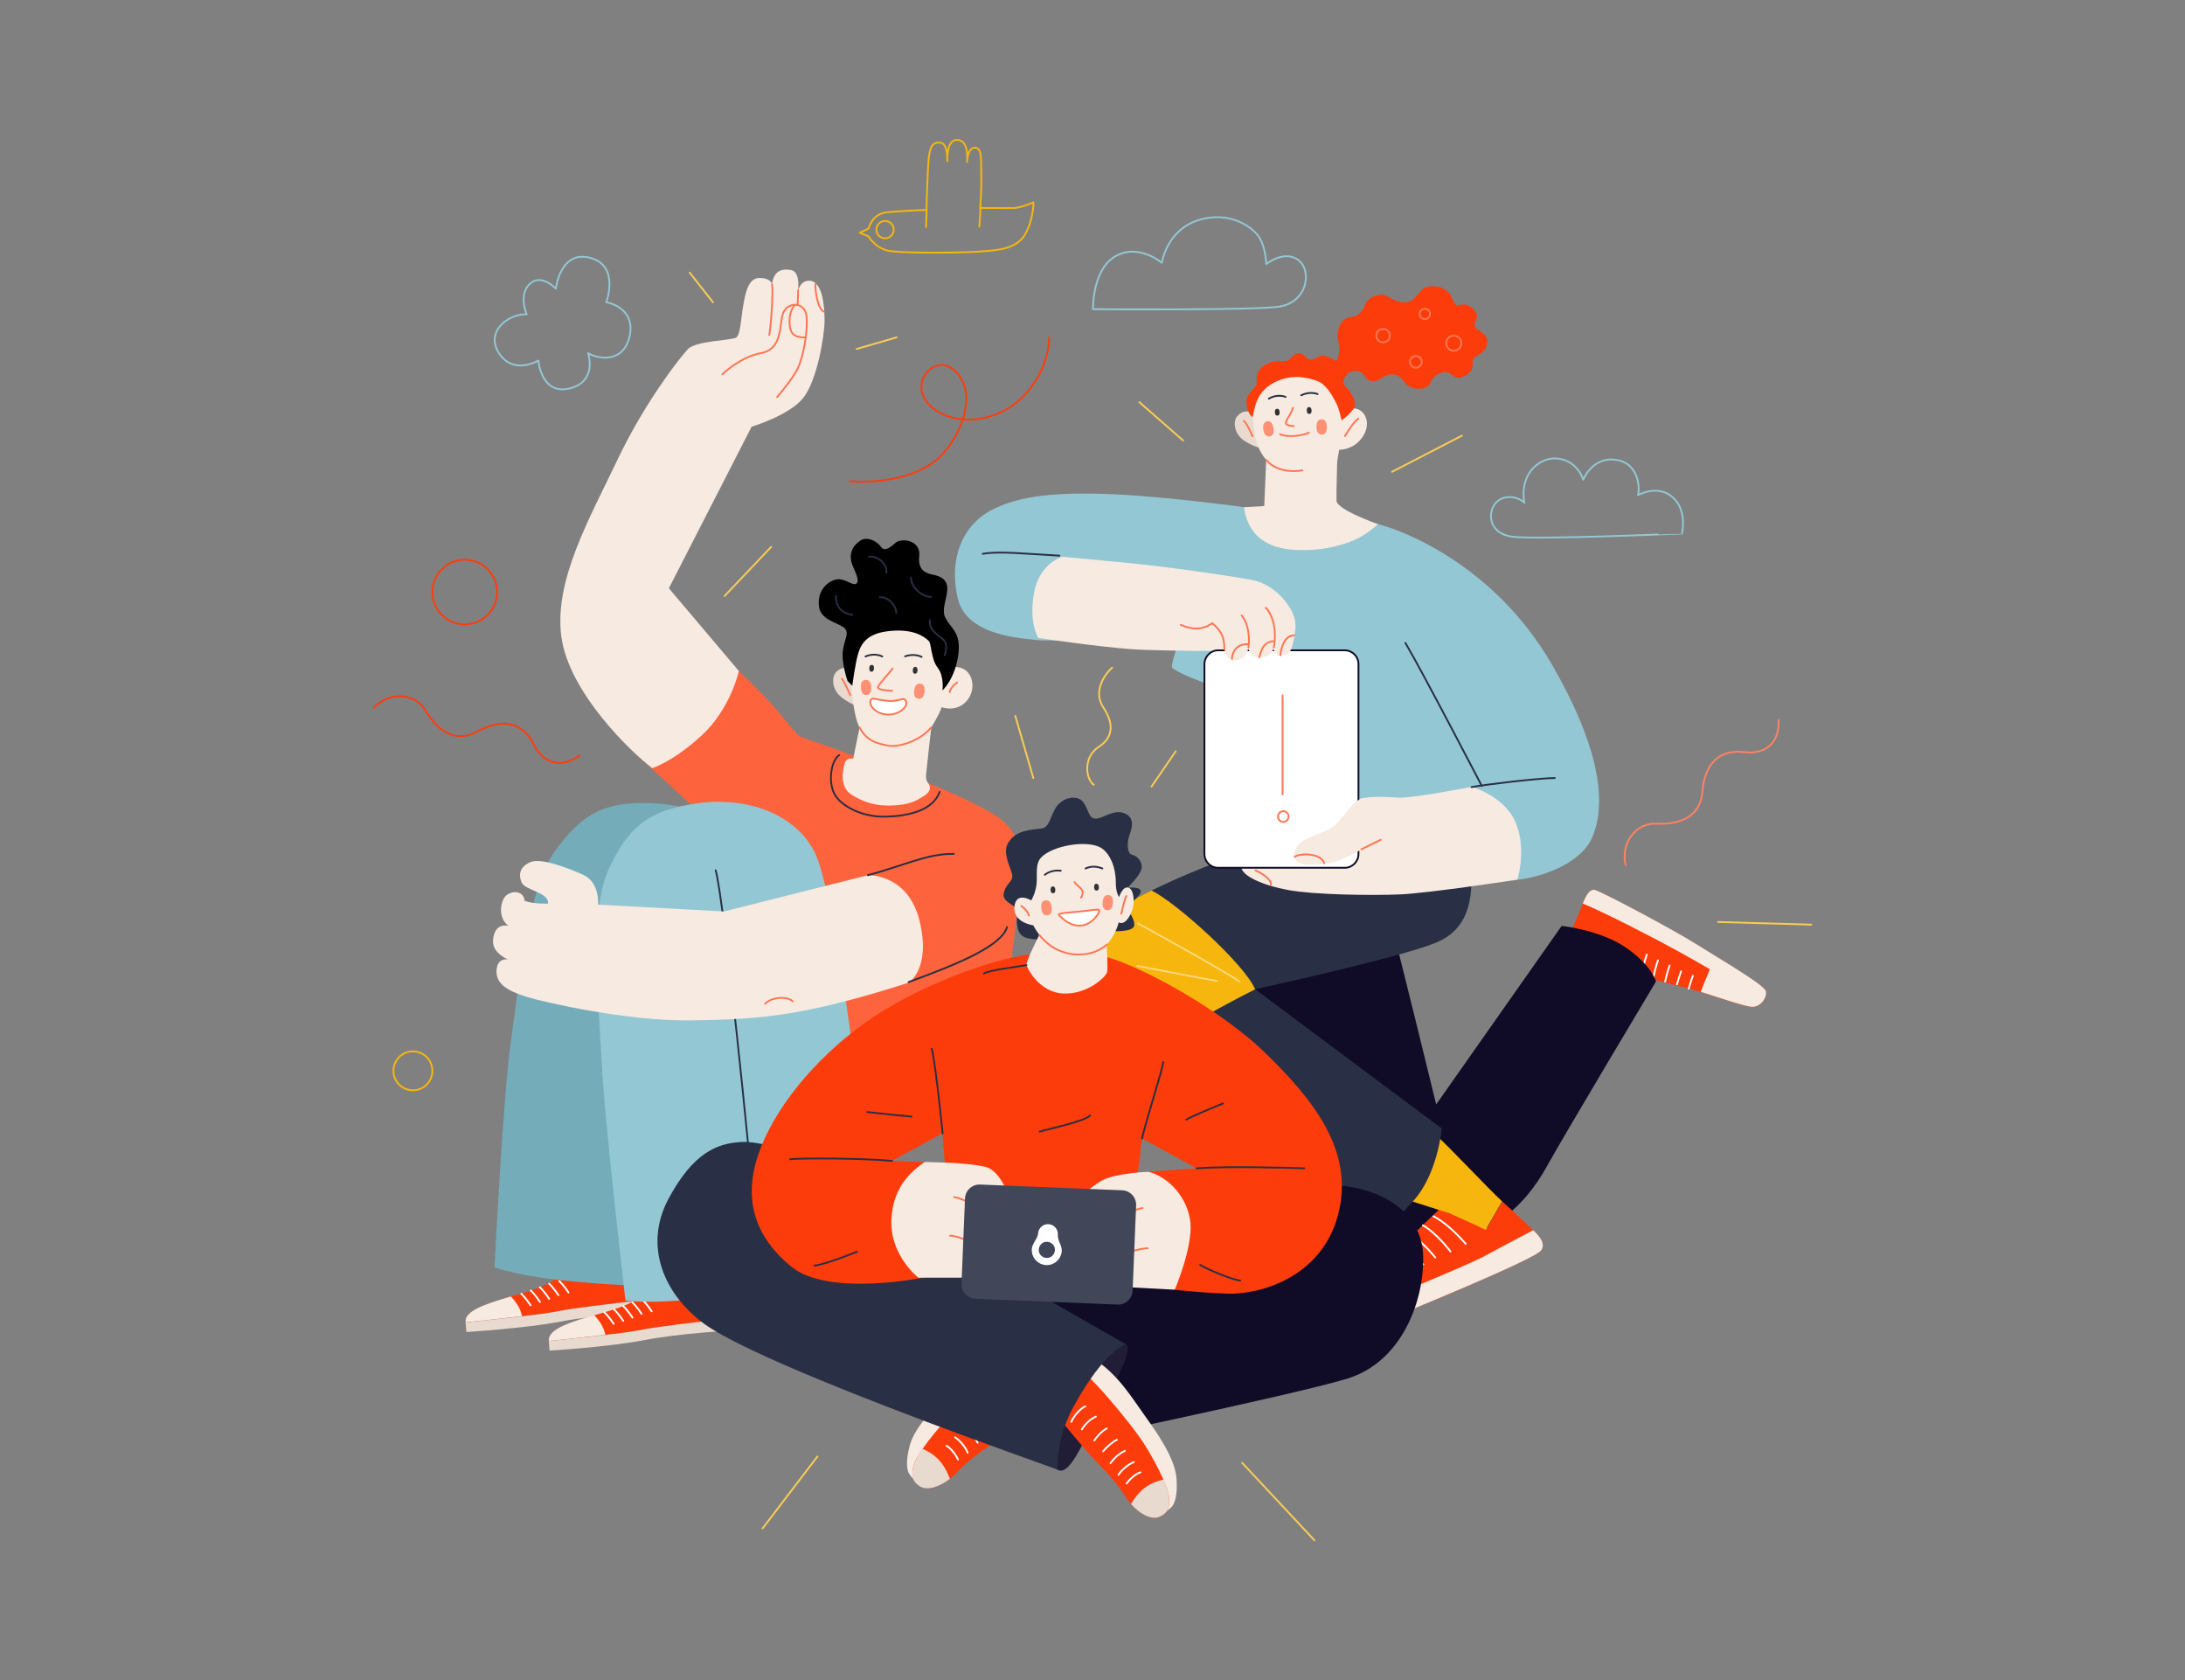<?xml version="1.0" encoding="utf-8"?>
<!-- Generator: Adobe Illustrator 26.2.1, SVG Export Plug-In . SVG Version: 6.00 Build 0)  -->
<svg version="1.1" id="a" xmlns="http://www.w3.org/2000/svg" xmlns:xlink="http://www.w3.org/1999/xlink" x="0px" y="0px"
	 viewBox="0 0 1560.5 1200" style="enable-background:new 0 0 1560.5 1200;" xml:space="preserve">
<rect x="0" y="0" width="1560.5" height="1200" fill="#808080" stroke="none"/>
<style type="text/css">
	.st0{fill:#FD3C0B;}
	.st1{fill:#E8DACF;}
	.st2{fill:#F7EAE1;}
	.st3{fill:none;stroke:#FFFFFF;stroke-width:1.28;stroke-linecap:round;stroke-linejoin:round;}
	.st4{fill:#FD633C;}
	.st5{fill:#75ACBA;}
	.st6{fill:#94C7D4;}
	.st7{fill:none;stroke:#292F44;stroke-width:1.28;stroke-linecap:round;stroke-linejoin:round;}
	.st8{fill:#303336;}
	.st9{fill:none;stroke:#FE7654;stroke-width:1.28;stroke-linecap:round;stroke-linejoin:round;}
	.st10{fill:#FFFFFF;stroke:#FE7654;stroke-width:1.28;stroke-linecap:round;stroke-linejoin:round;}
	.st11{fill:#FE9074;}
	.st12{fill:#100C27;}
	.st13{fill:#F6B60D;}
	.st14{fill:#292F44;}
	.st15{fill:#FFFFFF;stroke:#100C27;stroke-width:1.28;stroke-miterlimit:10;}
	.st16{fill:none;stroke:#FAD87C;stroke-width:1.28;stroke-linecap:round;stroke-linejoin:round;}
	.st17{fill:#211D36;}
	.st18{fill:#414659;}
	.st19{fill:#FFFFFF;}
	.st20{fill:none;stroke:#F9CC56;stroke-width:1.28;stroke-linecap:round;stroke-linejoin:round;}
	.st21{fill:none;stroke:#FD3C0B;stroke-width:1.28;stroke-linecap:round;stroke-linejoin:round;}
	.st22{fill:none;stroke:#FE8263;stroke-width:1.28;stroke-linecap:round;stroke-linejoin:round;}
	.st23{fill:none;stroke:#94C7D4;stroke-width:1.28;stroke-linecap:round;stroke-linejoin:round;}
	.st24{fill:none;stroke:#F6B60D;stroke-width:1.28;stroke-linecap:round;stroke-linejoin:round;}
</style>
<g>
	<g>
		<path class="st0" d="M454.8,928.9c-14.5,1.5-46,5.2-56.6,7.5c-10.9,2.3-48.8,6.2-65.6,7.9c0-0.2,0-0.4,0-0.5
			c-0.6-7.4,13.5-12.3,27.7-16.6c14.2-4.3,33.9-8.6,40.6-17.9l38.8,0.6L454.8,928.9L454.8,928.9z"/>
		<path class="st1" d="M461.2,937c0,0-35.1,1.8-61,6.8c-25.9,4.9-67.1,7.4-67.1,7.4l-0.6-6.8c16.8-1.8,54.7-5.6,65.6-7.9
			c10.6-2.3,42.1-5.9,56.6-7.5L461.2,937L461.2,937z"/>
		<path class="st2" d="M364.8,925.8c-1.6,0.5-3.1,0.9-4.6,1.4c-14.2,4.3-28.3,9.2-27.7,16.6c0,0.2,0,0.4,0,0.5
			c9.6-1,25.9-2.7,40.3-4.4C372.4,936.6,369.8,930.8,364.8,925.8L364.8,925.8z"/>
		<path class="st3" d="M372.3,923.9c3.3,3.1,6.6,8.2,6.6,8.2"/>
		<path class="st3" d="M379.1,921.6c3.3,3.1,6.6,8.2,6.6,8.2"/>
		<path class="st3" d="M385.6,919.3c3.3,3.1,6.6,8.2,6.6,8.2"/>
		<path class="st3" d="M392.2,916.7c3.3,3.1,6.6,8.2,6.6,8.2"/>
		<path class="st3" d="M399.4,914.8c3.3,3.1,6.6,8.2,6.6,8.2"/>
	</g>
	<g>
		<path class="st0" d="M514.2,942.3c-14.5,1.5-46,5.2-56.6,7.5c-10.9,2.3-48.8,6.2-65.6,7.9c0-0.2,0-0.4,0-0.5
			c-0.6-7.4,13.5-12.3,27.7-16.6c14.2-4.3,33.9-8.6,40.6-17.9l38.8,0.6L514.2,942.3L514.2,942.3z"/>
		<path class="st1" d="M520.6,950.3c0,0-35.1,1.8-61,6.8c-25.9,4.9-67.1,7.4-67.1,7.4l-0.6-6.8c16.8-1.8,54.7-5.6,65.6-7.9
			c10.6-2.3,42.1-5.9,56.6-7.5L520.6,950.3L520.6,950.3z"/>
		<path class="st2" d="M424.3,939.1c-1.6,0.5-3.1,0.9-4.6,1.4c-14.2,4.3-28.3,9.2-27.7,16.6c0,0.2,0,0.4,0,0.5
			c9.6-1,25.9-2.7,40.3-4.4C431.9,949.9,429.3,944.2,424.3,939.1L424.3,939.1z"/>
		<path class="st3" d="M431.7,937.2c3.3,3.1,6.6,8.2,6.6,8.2"/>
		<path class="st3" d="M438.5,935c3.3,3.1,6.6,8.2,6.6,8.2"/>
		<path class="st3" d="M445.1,932.7c3.3,3.1,6.6,8.2,6.6,8.2"/>
		<path class="st3" d="M451.6,930c3.3,3.1,6.6,8.2,6.6,8.2"/>
		<path class="st3" d="M458.8,928.2c3.3,3.1,6.6,8.2,6.6,8.2"/>
	</g>
	<path class="st4" d="M527.7,479.2L463,546.6l59.1,54.5l67.4,109.9l25.9,58.2l99.8-26.8c0,0,12.1-97.8,14.2-111.8
		c2-14,1.2-34.9-16.8-47.2c-18.1-12.3-59.1-27.9-59.1-27.9s-39-13.5-50.1-18.1c-11.1-4.5-29.2-9.8-32.4-11.9
		c-3.3-2-12.3-14.4-20.5-23.4S527.7,479.2,527.7,479.2L527.7,479.2z"/>
	<path class="st5" d="M353.2,905c0,0,6.1-123,11.7-161.5s11.6-107.9,31-135.1s36.4-37.2,73.6-34.6c37.1,2.5,69.7,23.9,74.8,56
		c5.1,32-0.8,129.7-1.6,139c-0.9,9.2-24.8,151.4-24.8,151.4C451.9,918.6,387.4,916.6,353.2,905L353.2,905z"/>
	<path class="st6" d="M446.7,928.8c0,0-15.1-130-16.9-168.8s-9.2-108.1,4.6-138.6c13.9-30.5,28.6-43.4,65.6-48s73,10.2,84.1,40.7
		c11.1,30.5,24,127.5,24.9,136.7c0.9,9.2,4.6,153.3,4.6,153.3C554,917.6,495.4,933.3,446.7,928.8L446.7,928.8z"/>
	<path class="st7" d="M511.1,621.5c5.5,17.5,24.9,206,28.6,255.9"/>
	<g>
		<path class="st1" d="M610.5,479.8c-4.9-4-9.5-3.7-13.2,0c-3.7,3.7-3.1,12.6,3.4,17.9c6.5,5.2,12.3,6.8,12.3,6.8L610.5,479.8
			L610.5,479.8z"/>
		<path class="st2" d="M611.2,461c-2.2,4.6-3.4,19.4-2.8,31.1s3.1,23.4,5.5,27.4l-4.6,22.5l0,0c-2.5-1-5.2,0.3-6,2.9
			c-1.8,6.3-3.5,17.4,5,22.7c12.3,7.7,23,8.3,33.4,7.3c10.5-1,14.4-4.3,18.3-6.6c1.4-0.8,2.4-1.9,3.2-2.9c1.3-1.9,1.2-4.4-0.3-6.1
			c-1-1.1-1.8-3-1.5-6.2c0.6-6.5,3.7-33.6,3.7-33.6s5.8-9.2,7.4-14.5c0,0,9.5,3.7,16.9-3.4c7.4-7.1,6.2-18.8,0-23.1
			c-6.2-4.3-16.6-1.5-16.6-1.5s-3.8-12.5-6-21.7c-1.5-6.6-20.5-11.9-32.8-10.3C621.6,446.5,614.8,453.3,611.2,461L611.2,461z"/>
		<path d="M663.4,457.8c-4-4-12.2-8.8-27.9-7.2c-15.7,1.5-20.3,8.6-22.5,15.7c-2.2,7.1-4.3,23.4-4.3,23.4l-3.4-3.4
			c0,0-4.8-13.9-3.2-22.5c1.5-8.6,4.2-11.2,1.4-14.9c-2.8-3.7-16.9-5.4-18.5-15.2c-1.7-10.7,4.9-17.9,11.4-19.7
			c6.5-1.9,12.3,4.6,15.1,2.8s-0.6-8-2.8-13.5c-2.2-5.5-1.5-12.9,6.2-17.5c4.8-2.9,11.9,1.1,14.2,4.6c2.8,4.3,7.7-0.4,10.5-2.8
			c4.3-3.7,18.2-1.9,16.9,9.5c-1.2,11.4,6.1,12.5,10.8,13.5c18.2,4.3,3.1,20.6,7.7,30.2c3.8,7.9,11.4,10.5,9.5,25.9
			c-2.2,18.1-11.4,26.3-11.4,26.3s1.4-10.2-3.5-16.3C665,470.9,665.2,459.6,663.4,457.8L663.4,457.8z"/>
		<path class="st8" d="M653.5,481.1c1.1,0,1.7-0.8,1.8-2.4c0-1.6-0.5-2.5-1.6-2.5s-1.7,0.8-1.8,2.4
			C651.9,480.3,652.4,481.1,653.5,481.1z"/>
		<path class="st8" d="M622.4,479.7c1.1,0,1.7-0.8,1.8-2.4s-0.5-2.5-1.6-2.5s-1.7,0.8-1.8,2.4C620.8,478.8,621.3,479.7,622.4,479.7z
			"/>
		<path class="st7" d="M658.2,469.1c-2.8-1.4-7.1-2-11.8-0.4"/>
		<path class="st7" d="M630.1,468.8c-4.5-2.2-9.2-1.2-12,0"/>
		<path class="st9" d="M637.5,477.4c-1.1,2-10.2,11.2-10.5,13.4s10.2,2.6,10.2,2.6"/>
		<path class="st10" d="M647,500.6c-1.8-3.4-4,0.6-12.8-0.1s-11.5-3.1-12.5-0.1c-1.1,3.4,3.5,9.5,12.3,9.9
			C642.9,510.5,648.9,504,647,500.6L647,500.6z"/>
		<path class="st9" d="M683.6,487.4c-4.6,3.1-5.4,6.8-5.4,6.8"/>
		<path class="st9" d="M601.3,484.7c2.2,2.7,5.9,11.7,5.9,11.7"/>
		<path class="st11" d="M656.1,499c2.4,0.2,3.8-1.5,4.2-5.1s-0.8-5.5-3.2-5.7s-3.8,1.5-4.2,5.1S653.6,498.8,656.1,499z"/>
		<path class="st11" d="M618.9,496.3c2.4-0.1,3.6-2,3.3-5.6c-0.2-3.6-1.6-5.3-4-5.2s-3.6,2-3.3,5.6
			C615.1,494.7,616.5,496.5,618.9,496.3z"/>
		<path class="st9" d="M613.9,519.5c4.4,8.9,12,11.6,20.8,13s23.8-4.7,30.3-13"/>
	</g>
	<path class="st2" d="M527.7,479.2l-50-59.1l59.1-115.4c0,0,26.3-7.8,36.5-20.1c10.3-12.3,15.6-45.2,15.6-55.8s-1.6-27.5-10.3-28.3
		s-9,10.3-9,10.3s3-16.3-4.4-17.9c-7.4-1.5-12.6,0.9-13.9,10.2c0,0,0-4.3-8.6-4.6s-10.5,11.7-12,20.3c-1.5,8.6-1.8,20-4.9,22.2
		c-3.1,2.2-28.6,2.2-34.5,8.3c-5.9,6.2-31.1,38.5-50.5,79.4s-45.3,85.7-39.9,125.9s50.4,83.1,64.9,93.9c0,0,14.2-4,35.1-23.1
		C521.8,506.3,527.7,479.2,527.7,479.2L527.7,479.2z"/>
	<path class="st2" d="M619.8,625l-102.7,25.9l-89.9-4.9c0,0,1.2-16-10.7-21.3c-11.9-5.3-30.4-12.3-37.8-9c-7.4,3.3-8.6,8.6-6.2,14.4
		s19.7,7,18.9,15.2c0,0-10.3,0.4-16.8-2c0-5.5-6.8-8.6-12.9-4c-4.1,3.1-6.7,16.1,1.5,21.9c0,0-10.2-3.1-11.1,10.5
		c-0.6,9,10.8,13.5,10.8,13.5s-7.9-1.8-8.3,8s8.5,14.6,21.7,18.7c13.1,4.1,71.9,17.2,115.8,16.8s66.5-3.3,95.7-9.8
		c29.2-6.6,61.2-17.2,61.2-17.2s16-9.8,7.8-43.9S619.8,625,619.8,625L619.8,625z"/>
	<path class="st7" d="M619.8,625c25.9-6.9,42.5-15.5,61.3-15.2"/>
	<path class="st7" d="M648.9,701.3c36.4-13.3,66-25.7,70.3-39.2"/>
	<path class="st7" d="M599.3,539.2c-6.2,4.5-8.2,20.9-2.5,29.2s20.1,15.2,35.7,14.8c15.6-0.4,33.7-4.1,38.6-17.7"/>
	<path class="st9" d="M515.9,267.3c0,0,12.4-12.3,27.5-15.1c15.1-2.8,13.3-18.8,15.4-27.1c2.5-9.9,16-10.2,17.2,0.6
		s-2.5,29.6-6.2,37.3c-3.7,7.7-14.8,20.6-14.8,20.6"/>
	<path class="st9" d="M551.4,203c0.9,6.5-0.8,29.7-2,36.2"/>
	<path class="st9" d="M570,207.3c0,7.5-0.5,10.5-0.5,10.5"/>
	<path class="st9" d="M582.4,202.8c-0.3,4.9,1.5,17.4,5.8,19.7"/>
	<path class="st9" d="M567.4,218.1c-4.6,4.9-4.6,18-0.6,20.8c4,2.8,8.6,1.9,8.6,1.9"/>
	<path class="st9" d="M546.5,716.9c3.1-4.3,15.4-6.2,19.7-1.8"/>
	<path class="st7" d="M597,425.6c-0.3,4.3,1.5,12,11.7,13.5"/>
	<path class="st7" d="M620.7,397.6c5.8-0.9,13.2,4.9,12.3,11.4"/>
	<path class="st7" d="M650.6,412.4c-0.3,5.2,5.8,13.2,14.2,13.9"/>
	<path class="st7" d="M628.4,426.5c5.8-0.3,11.4,5.5,11.7,11.1"/>
	<path class="st7" d="M664.1,442.9c-0.6,8.3,7.1,10.8,10.2,14.5s0.3,10.5,0.3,10.5"/>
</g>
<g>
	<g>
		<path class="st0" d="M1121.1,667.3c0,0,6.5-14.8,8.6-20.3c2.2-5.5,4.6-12.3,9.2-11.4c4.6,0.9,57.6,29.2,72.7,38.8
			c15.1,9.5,48.7,29,49.6,33.6c0.9,4.6-3.7,11.1-9.6,11.1s-30.5-8.9-42.5-12.3s-33.9-8.6-33.9-8.6L1121.1,667.3L1121.1,667.3z"/>
		<path class="st2" d="M1130.4,645.2c16.2,6.7,52.2,25.3,67,33.5c15.6,8.6,23.8,13.5,23.8,13.5s-4.4,10.1-6.5,16.1
			c12.8,4,31.9,10.7,36.9,10.7c5.8,0,10.5-6.5,9.6-11.1c-0.9-4.6-34.5-24-49.6-33.6s-68.1-37.9-72.7-38.8
			C1134.9,634.8,1132.5,640.1,1130.4,645.2L1130.4,645.2z"/>
		<path class="st3" d="M1209,696.8c-2,5.7-2.9,9.2-2.9,9.2"/>
		<path class="st3" d="M1200.6,693.7c-2,5.7-2.9,9.2-2.9,9.2"/>
		<path class="st3" d="M1192.4,689.5c-2,5.7-3.2,11.4-3.2,11.4"/>
		<path class="st3" d="M1184.1,685.8c-2,5.7-3.5,13.2-3.5,13.2"/>
		<path class="st3" d="M1176.1,681.7c-2,5.7-3.5,13.2-3.5,13.2"/>
	</g>
	<path class="st12" d="M996.1,669.5c4.6,16.6,29.6,119.2,29.6,119.2l89.6-127.5c0,0,27.7,2.8,46.2,15.7s21.2,24,21.2,24
		s-64.7,108.1-78.5,133c-13.9,24.9-42.5,57.3-86.8,47.1C973,870.9,885.2,700.9,885.2,700.9L996.1,669.5L996.1,669.5z"/>
	<g>
		<path class="st0" d="M1100.8,892.8c-4,6.5-99.8,45.3-99.8,45.3l6.8-55.2l20.5-19.7l6.6,3.2c0,0,22.2,6.5,26.2,12
			c0,0,8-14,11.8-20.4c8.4,7.6,15.6,14.2,18.1,16.7C1096.2,879.8,1104.8,886.3,1100.8,892.8L1100.8,892.8z"/>
		<path class="st2" d="M1100.8,892.8c3.1-4.9-1.2-9.9-5.8-14.3c-7.7,4-29.3,15.5-36.7,19.5c-6,3.2-35.7,15.8-55.2,24l-2,16.1
			C1001,938,1096.8,899.2,1100.8,892.8z"/>
		<path class="st13" d="M1072.8,857.9c-3.7,6.4-11.8,20.4-11.8,20.4c-8.1-4.1-26.2-12-26.2-12l-30.8-9.8l21.4-46
			C1032.9,816.7,1063.5,849.5,1072.8,857.9z"/>
		<path class="st3" d="M1023.8,868.6c11.5,5.8,23,19.7,23,19.7"/>
		<path class="st3" d="M1016.2,875c10.1,5.8,19.7,18.7,19.7,18.7"/>
		<path class="st3" d="M1009.6,882.8c9.4,7.2,15.4,15.2,15.4,15.2"/>
		<path class="st3" d="M999,888.1c9.4,7.2,17.5,14.8,17.5,14.8"/>
	</g>
	<path class="st14" d="M1050.6,616.8c0.9,18.5,1.8,45.3-24.9,56.3c-26.8,11.1-129.3,33.3-129.3,33.3l133.3,99.5
		c0,0-2.8,32.3-20.3,51.7C991.8,877,977,890,977,890S816.9,774.8,791,754.5c-25.9-20.3-33.3-46.2-21.2-78.5s126.6-70.2,126.6-70.2
		L1050.6,616.8L1050.6,616.8z"/>
	<path class="st13" d="M822.3,635.9c-24.8,12.2-47.5,26.6-52.5,40.1c-12,32.3-4.6,58.2,21.2,78.5c2.5,1.9,6.4,4.9,11.5,8.7
		c32.6-26.3,93.9-56.7,93.9-56.7C889.4,689.2,840.5,644.7,822.3,635.9L822.3,635.9z"/>
	<path class="st6" d="M984.2,374.3c18.7,4.7,83.4,29.8,124,100c40.7,70.2,36.9,107.2,28.3,125s-35.7,27.1-53,29l-60.4-33.3
		L908,594.4l-43.1-104.9c0,0-27.1-9.9-27.9-13.1c-0.7-2.8,5.8-20.9,5.8-20.9s-94.5,2.7-102,1.6c-10.3-1.4-50.7-2.5-56.9-30.2
		c-6.2-27.7,3.1-51.1,23.4-62.2c20.3-11.1,48.7-13.5,88.7-11.7c40,1.9,92.6,9.2,92.6,9.2L984.2,374.3L984.2,374.3z"/>
	<g>
		<path class="st1" d="M896.7,296c-5.3-3.5-9.9-2.7-13.2,1.4s-1.7,12.9,5.2,17.4s13,5.5,13,5.5L896.7,296L896.7,296z"/>
		<path class="st2" d="M896.7,284.6c-1.7,4.8-2.7,12.3-0.8,23.9c1.8,11.6,5.6,16.3,8.4,20l-1.4,32.9l-14.4,0.8
			c0,0,0.9,14.8,12.7,23.2c11.3,8,25.8,7.7,36.1,7.2c13.5-0.6,25.7-5.2,28.1-6.2c10.9-4.3,18.7-12.1,18.7-12.1s-29.5-10.3-29.6-16.8
			c-0.1-6.5,0.5-27.6,0.5-27.6s0.4-3.3,1.4-8.7c0,0,8.8,0.4,15.4-7.4c6.6-7.8,5.5-17.5-1-21.1c-6.6-3.6-12.1,3.1-12.1,3.1
			s-5.3-9.7-8.4-18.7c-2.2-6.4-15.8-14-31.4-11.7C906.6,267.1,899.6,276.6,896.7,284.6L896.7,284.6z"/>
		<path class="st8" d="M935.2,295.6c1.1-0.1,1.6-1,1.5-2.6c-0.1-1.6-0.8-2.4-1.9-2.3s-1.6,1-1.5,2.6
			C933.4,294.9,934,295.7,935.2,295.6z"/>
		<path class="st8" d="M912.4,296.8c1.1-0.1,1.6-1,1.5-2.6c-0.1-1.6-0.8-2.4-1.9-2.3s-1.6,1-1.5,2.6
			C910.6,296.1,911.3,296.9,912.4,296.8z"/>
		<path class="st7" d="M941,281.4c-3-1.1-7.3-1.3-11.7,0.9"/>
		<path class="st7" d="M918.1,283.4c-4.7-1.7-9.3-0.3-11.9,1.3"/>
		<path class="st9" d="M923.4,291.2c-1.4,4.8-5,8.6-5.1,10.8s5.7,2.3,5.7,2.3"/>
		<path class="st9" d="M970,298.9c-4.3,3.5-9.4,12.5-9.4,12.5"/>
		<path class="st9" d="M888.4,300.5c2.5,2.5,6.2,11.1,6.2,11.1"/>
		<path class="st11" d="M944,310.3c2.5,0,3.7-1.9,3.6-5.5s-1.3-5.4-3.8-5.3c-2.5,0-3.7,1.9-3.6,5.5S941.6,310.4,944,310.3z"/>
		<path class="st11" d="M906.8,311.6c2.4-0.4,3.3-2.4,2.7-6c-0.6-3.5-2.1-5.1-4.5-4.7s-3.3,2.4-2.7,6
			C902.8,310.4,904.4,312,906.8,311.6z"/>
		<path class="st9" d="M914.2,310.1c6.2,2.6,16.2,0.9,20.6-1.1"/>
		<path class="st9" d="M904.3,328.5c8,9.2,20.9,8.2,25.9,7.4"/>
		<path class="st0" d="M894.7,297.7c-2.7-0.4-5-8.4-4.5-11.9c0.8-6.2,8.1-8.9,7.4-12.9c-1-6.2,2.5-11.7,9.4-14
			c7-2.3,11.6,0.8,14.6-2.9c3.7-4.5,7.8-5.1,11.3-0.8c3,3.6,7.4,0,10.5-1.2c3.1-1.2,10.9,3.9,10.9,3.9s4.1-6.4,1.4-14.2
			c-1.6-4.8,0.6-16.1,8-17c9.4-1.2,9.7-6.6,12.1-10.7c2.5-4.1,9.7-7.2,14.8-4.5s8.4,5.1,14.8,4.1c6.4-1,8.2-9.9,14.6-10.9
			c6.4-1,10.1,0.4,14,3.5c3.9,3.1,3.4,11.5,8.8,9.6c5.9-2.1,14.6,4.9,11.3,11.1c-3.3,6.2,3.1,6.8,6.2,10.1
			c3.1,3.3,2.5,10.3-3.1,13.6c-5.2,3.1-5.8,3.3-5.5,8.6s-9.5,11.6-14.4,6.8c-5.3-5.3-14-0.2-15.8,5.5c-1.7,5.3-14.5,5.8-18.7-0.8
			c-3.9-6.2-9.7-6.6-15.4-3.1c-5,3-8.4,5.1-13.5-2c-3-4.2-10.3-2.9-12.5,0.4s-2.9,5.5-0.2,8.2c2.7,2.7,6.4,8,6.6,12.5
			c0.2,4.5-9.7,11.5-9.7,11.5s-1.6-8.2-3.7-12.1c-1.6-3.1-6.4-13.3-13.5-16c-6.2-2.3-15.6-4.5-25.5-1.2c-11.8,4-15.8,10.9-17.7,15.4
			S894.7,297.7,894.7,297.7L894.7,297.7z"/>
	</g>
	<path class="st2" d="M758.7,397.6c0,0-16.6,4.6-20.3,26.2c-3.7,21.6,3.2,31.8,3.2,31.8s41.5,6.1,65.2,7.9
		c23.7,1.9,114.9,1.5,114.9,1.5s5.5-14.8,2.7-24s-14-23.8-30.6-26.9s-49.1-7.6-69.6-10.1C803.5,401.6,758.7,397.6,758.7,397.6
		L758.7,397.6z"/>
	<path class="st2" d="M886.5,619.3c0.6,6.2,15.1,12.9,33.6,16.3s59.7,4,80.1,3.1s83.5-10.5,83.5-10.5s6.8-21.6-1.2-40.7
		c-8-19.1-31.4-25.6-31.4-25.6s-42.8,8.3-52,7.7c-9.2-0.6-25.6-1.5-32,2.5S886.5,619.3,886.5,619.3L886.5,619.3z"/>
	<path class="st15" d="M870,464.4h90.4c5.4,0,9.8,4.4,9.8,9.8v135.7c0,5.4-4.4,9.8-9.8,9.8H870c-5.4,0-9.8-4.4-9.8-9.8V474.2
		C860.3,468.8,864.6,464.4,870,464.4z"/>
	<path class="st2" d="M874.3,458.9c-0.2,7,1.8,12.3,7.4,12.7c5.5,0.4,9.4-4.3,9.8-9.2c0,0,0.4,6.8,7.8,7c7.4,0.2,9.7-3.7,10.3-7
		c0,0-0.6,5.3,4.7,5.5c5.3,0.2,6.8-1,8.4-6.2c1.6-5.1-10.9-8.8-24-8.6S874.3,458.9,874.3,458.9L874.3,458.9z"/>
	<path class="st2" d="M973.9,570c-8,1.5-12,10.8-19.4,18.2c-7.4,7.4-24.3,9.2-28.3,16.6s-1.2,12,6.5,12.6c7.7,0.6,19.1-0.6,27.1-4.3
		c8-3.7,16.9-8.9,16.9-8.9L973.9,570L973.9,570z"/>
	<line class="st9" x1="916" y1="496.5" x2="916" y2="567.3"/>
	<path class="st9" d="M920.3,583.1c0,2.1-1.7,3.8-3.8,3.8s-3.8-1.7-3.8-3.8s1.7-3.8,3.8-3.8S920.3,581,920.3,583.1z"/>
	<path class="st7" d="M756.6,396.8c-24.3-1.3-43.6-3.4-54.7-1.3"/>
	<path class="st7" d="M1003.7,459.1c11.1,18.5,54.6,102.2,54.6,102.2"/>
	<path class="st7" d="M1110.4,555.6c-10.7,0-50.5,4.7-59.5,6.5"/>
	<path class="st9" d="M843.3,446.2c5.8,2.5,14.2,4.9,22.5-1.2c0,0,5.2,4.3,7.1,8.9c1.8,4.6,1.5,9.9,1.5,9.9"/>
	<path class="st9" d="M891.6,462.4c1-6.9,0.1-17-4.8-22.9"/>
	<path class="st9" d="M909.7,462.4c2-9,0.5-22.3-5.7-28.4"/>
	<path class="st9" d="M924.6,611.8c5.5-3.1,19.5-2,21.1,4.7"/>
	<path class="st9" d="M907.6,632.1c1.4-3.1-5.8-8.4-10.9-10.5"/>
	<path class="st9" d="M972.3,606.5c6.6-3.3,13.8-6.8,13.8-6.8"/>
	<path class="st9" d="M879.9,470.6c-0.2-3.7,2.7-11.3,11.7-10.5"/>
	<path class="st9" d="M899.4,469.4c1-4.3,2.9-11.5,10.5-11.5"/>
	<path class="st9" d="M914.4,467.9c0.4-5.1,2.9-14,9.8-14.2"/>
	<path class="st16" d="M885.2,700.9c-13.8-9.4-72.5-41.5-72.5-41.5"/>
	<path class="st16" d="M869,700.5c-11.5-2-56.7-10.7-56.7-10.7"/>
	<circle class="st9" cx="987.8" cy="239.7" r="4.8"/>
	<circle class="st9" cx="1011.2" cy="258.4" r="4.2"/>
	<path class="st9" d="M1021.3,224.2c0,2-1.7,3.7-3.7,3.7s-3.7-1.6-3.7-3.7s1.7-3.7,3.7-3.7S1021.3,222.2,1021.3,224.2z"/>
	<path class="st9" d="M1043.7,245.1c0,3-2.4,5.4-5.4,5.4s-5.4-2.4-5.4-5.4s2.4-5.4,5.4-5.4S1043.7,242.1,1043.7,245.1z"/>
</g>
<g>
	<path class="st12" d="M941.6,846c44.3-0.9,73.9,19.4,74.8,50.8c0.9,31.4-14.8,75.8-54.5,87.8s-218,49-218,49l-31.4-98.8l180.1-50.8
		L941.6,846L941.6,846z"/>
	<path class="st17" d="M804.1,960c6.1,3.1-10.3,32.8-18.5,46.4c-8.2,13.5-20.5,49.3-30.4,43.1s3.3-36.1,11.5-53
		C775,979.7,794.3,955.1,804.1,960L804.1,960z"/>
	<g>
		<path class="st2" d="M783,971.6c16,10.8,25.6,26.8,34.2,38.8c8.5,11.9,22.2,30.8,23.1,45.9c0.7,11.4-1.2,16-2.5,18.5
			c-1.2,2.5-10.5,8.6-10.5,8.6l-55.7-95.2L783,971.6L783,971.6z"/>
		<path class="st0" d="M774.7,980.8c10.8,8.9,34.5,38.2,41.6,49s17.5,30.5,18.5,38.5c0.9,8-0.6,12.6-7.4,15.1s-17.5-4.6-24.3-15.7
			c-6.8-11.1-18.8-22.2-26.2-30.5c-6.2-7-22.5-26.8-22.5-26.8L774.7,980.8L774.7,980.8z"/>
		<path class="st1" d="M807.7,1074c6.4,7.3,14.3,11.3,19.7,9.4c6.8-2.5,8.3-7.1,7.4-15.1c-0.3-2.7-1.7-6.9-3.7-11.7
			C817.1,1059.4,811.5,1068.1,807.7,1074z"/>
		<g>
			<path class="st3" d="M804.6,1059.4c2.9-4,7.3-7.3,9.9-8"/>
			<path class="st3" d="M798.8,1053.2c2.5-4,7.5-7.7,10.9-9.1"/>
			<path class="st3" d="M793.1,1044.9c2.7-3.8,6.3-7,10.3-8.8"/>
			<path class="st3" d="M787.8,1036.4c2.5-3,7.1-7.1,9.9-8.2"/>
			<path class="st3" d="M781.5,1028.7c1.3-2.1,5.3-6.8,8.9-8.6"/>
			<path class="st3" d="M772.6,1020.8c2.7-4.4,6.3-7.5,10.1-9.2"/>
			<path class="st3" d="M765.1,1015.4c1.5-3.8,6.2-9.5,10-11.1"/>
		</g>
	</g>
	<g>
		<path class="st2" d="M722.2,960.3c-17.8,7.5-30.2,21.4-41,31.5c-10.6,10-27.7,26-31.5,40.6c-2.9,11.1-1.9,15.9-1.1,18.6
			c0.7,2.7,8.6,10.5,8.6,10.5l72.9-82.7L722.2,960.3L722.2,960.3z"/>
		<path class="st0" d="M728.6,971c-12.3,6.7-41.2,30.9-50.2,40.1s-23.1,26.6-25.5,34.2s-1.8,12.5,4.4,16.2s18.1-1.2,26.9-10.8
			c8.8-9.6,22.7-18.2,31.5-24.9c7.5-5.7,27.2-22,27.2-22L728.6,971L728.6,971z"/>
		<path class="st1" d="M678.4,1056.1c-7.7,5.9-16.2,8.4-21.1,5.5c-6.2-3.7-6.8-8.5-4.4-16.2c0.8-2.6,3-6.5,5.8-10.8
			C671.9,1040,675.8,1049.6,678.4,1056.1L678.4,1056.1z"/>
		<g>
			<path class="st3" d="M684.2,1042.3c-2.1-4.5-5.8-8.6-8.2-9.8"/>
			<path class="st3" d="M691.1,1037.4c-1.7-4.4-5.9-9-9-11"/>
			<path class="st3" d="M698.2,1030.3c-1.9-4.3-4.8-8.1-8.4-10.7"/>
			<path class="st3" d="M705,1023c-1.9-3.4-5.6-8.3-8.2-10"/>
			<path class="st3" d="M712.7,1016.6c-0.9-2.3-3.9-7.7-7.1-10.1"/>
			<path class="st3" d="M723,1010.6c-1.8-4.9-4.7-8.5-8.1-11"/>
			<path class="st3" d="M731.3,1006.7c-0.7-4-4.2-10.5-7.7-12.8"/>
		</g>
	</g>
	<path class="st14" d="M529.6,815.5c28.6-1.5,106.2,36,106.2,36s65.6,49,84.1,60c18.5,11.1,84.3,48.5,84.3,48.5s-14.8,3.3-37.4,44.3
		c-13.1,23.8-11.5,45.2-11.5,45.2s-65.3-23.4-91.2-33.3c-23.9-9.1-131.8-49.3-161.4-71c-28.7-21.2-43-55.4-25.5-88.7
		C494.9,823.3,512,816.4,529.6,815.5L529.6,815.5z"/>
	<path class="st0" d="M785.7,682.4c19.7,2.9,82.1,34.9,117.4,69c35.3,34.1,64.5,71,52.5,116.2c-11.9,45.2-56.7,57.1-79.2,56.2
		S839,921,839,921l-18.9-84.2l34.5-2.5l-39-21.3l-10.3,84.2l-125.6-4.1l-6.6-83.8L637,829l23.4,0.8l1.6,82.1c0,0-69.8,14.8-96.9-7.4
		c-27.1-22.2-34.1-49.3-23.4-80.5s39-66.9,75.5-93.2s92.8-46.8,119.1-49.3S785.7,682.4,785.7,682.4L785.7,682.4z"/>
	<g>
		<path class="st14" d="M743.4,591.7c5.7-0.5,6.2-6.6,9.8-13.5c4.9-9.4,16.5-10.9,20.5-5.3s3.7,11.7,8.9,11.7s12.4-6.8,20.2-3.9
			c8.9,3.3,5,12.2,3.5,16.8c-1.5,4.6-1.2,12.3,2.2,12.9c3.4,0.6,8.3,5.2,6.5,10.8c-1.8,5.5-9.8,12.3-9.2,12.6
			c0.6,0.3,8.3-0.9,8.9,2.5c0.6,3.4-10.8,11.7-10.8,11.7s6.5,7.1,6.2,12.6c-0.3,5.5-16.6,4.3-16.6,4.3s-37.9,1.5-42.5,4
			s-16.3,2.8-20.9-0.6s-4.3-12.3-3.1-16.9s-11.4-6.2-10.2-13.2c1.2-7.1,7-8.6,6.1-13.5S715.6,609,720,602
			C724.3,594.9,730.6,592.9,743.4,591.7L743.4,591.7z"/>
		<path class="st2" d="M736.5,643c0,0,3.1-5.1,3.8-11.7c0.7-6.3-1.3-14.4,3.5-19.2c8.3-8.3,31.7-12.2,41.7-7.1
			c7.6,3.9,11.5,15.4,11.4,25.1c-0.1,7.1,2.3,10.5,2.3,10.5s2.5-7.7,6.5-6.8c4,0.9,4.9,10.2,3.1,15.7c-1.8,5.5-5.8,11.4-9.8,9.2
			c0,0-2.5,9.8-8.6,15.7c0,0,0.9,16.3,0.3,19.7c-0.6,3.4-13.9,16-31.1,15.4c-17.2-0.6-25.9-17.9-26.5-20.3
			c-0.6-2.5,9.2-21.6,9.2-21.6s-3.4-4.6-4.3-6.8c0,0-14.5-1.8-13.5-13.2S736.5,643,736.5,643L736.5,643z"/>
		<path class="st8" d="M752.1,637.9c-1.1,0-1.7-0.8-1.8-2.4c0-1.7,0.5-2.5,1.6-2.5s1.7,0.8,1.8,2.4S753.2,637.8,752.1,637.9z"/>
		<path class="st8" d="M783.2,636c-1.1,0-1.7-0.8-1.8-2.4c0-1.7,0.5-2.5,1.6-2.5s1.7,0.8,1.8,2.4S784.3,636,783.2,636z"/>
		<path class="st7" d="M746.2,624.7c2.5-2,6.5-3.5,11.4-2.9"/>
		<path class="st7" d="M775.3,620.2c4.5-2.2,9.2-1.2,12,0"/>
		<path class="st9" d="M767.4,629.9c1.1,2,5.5,4.6,5.8,6.8c0.3,2.2-1.1,4.3-1.1,4.3"/>
		<path class="st10" d="M756.2,653.3c-0.2-1.2,5.5-1.5,14.3-2.3s13.4-2,14.5-1.1c1.1,0.9-4.8,10.8-13.5,11.1
			C762.7,661.4,756.2,653.3,756.2,653.3z"/>
		<path class="st9" d="M742.3,667.7c7.4,9.2,17.4,14.3,29.6,13.9s18.5-7.1,18.5-7.1"/>
		<path class="st9" d="M729.4,647c4.6,3.1,5.4,6.8,5.4,6.8"/>
		<path class="st9" d="M804.4,639.9c-1.7,3.1-3.5,12.6-3.5,12.6"/>
		<path class="st11" d="M747.9,653.7c-2.4,0.2-3.8-1.5-4.2-5.1s0.8-5.5,3.2-5.7s3.8,1.5,4.2,5.1S750.3,653.4,747.9,653.7z"/>
		<path class="st11" d="M790.8,650c-2.4-0.2-3.6-2-3.3-5.6c0.2-3.6,1.6-5.3,4-5.2s3.6,2,3.3,5.6C794.6,648.4,793.2,650.1,790.8,650z
			"/>
	</g>
	<path class="st2" d="M820.2,836.8c14.8,3.7,28.3,18.9,30,36.5C851.8,891,839,921,839,921l-54.6-2.9c0,0-26.7-30-22.2-45.2
		s15.6-24.6,25-30C796.7,837.7,820.1,836.8,820.2,836.8L820.2,836.8z"/>
	<path class="st2" d="M660.4,829.8c-8.2,5.8-23,16.8-23.8,41.9s19.3,40.7,19.3,40.7h38.6l28.3-50.5c0,0-5.8-25.5-19.3-28.7
		C690,829.9,660.4,829.9,660.4,829.8L660.4,829.8z"/>
	<g>
		<path class="st9" d="M819.7,891.4c-5.8,0-17.7,4.1-17.7,4.1"/>
		<path class="st9" d="M816,862.7c-8.6,1.2-19.7,9.8-19.7,9.8"/>
		<path class="st9" d="M678.5,882.4c5.8,0,23.4,7.4,26.3,11.5"/>
		<path class="st9" d="M681.4,854.9c6.6,0.4,23,11.1,23,11.1"/>
	</g>
	<path class="st18" d="M686.7,916.6l2.5-60.7c0.2-5.8,5.1-10.3,10.9-10l101.3,4.1c5.8,0.2,10.3,5.1,10,10.9l-2.5,60.7
		c-0.2,5.8-5.1,10.3-10.9,10l-101.3-4.1C691,927.2,686.5,922.4,686.7,916.6z"/>
	<path class="st19" d="M755.5,881.8c0.3-3.9-2.6-7.3-6.5-7.6s-7.3,2.6-7.6,6.5c-0.3,4-4.2,7.2-4.5,11.2c-0.4,5.9,4,11,9.9,11.5
		s11-4,11.5-9.9C758.6,889.5,755.2,885.8,755.5,881.8L755.5,881.8z M747.2,898.3c-3.2-0.2-5.6-3-5.3-6.2s3-5.6,6.2-5.3
		s5.6,3,5.3,6.2C753.1,896.2,750.3,898.6,747.2,898.3L747.2,898.3z"/>
	<g>
		<path class="st7" d="M815.6,813c3.7-15.6,14-46.8,15.2-54.6"/>
		<path class="st7" d="M673.2,809.3c-1.6-16.4-5.8-54.2-7.8-60.4"/>
		<path class="st7" d="M854.6,834.3c23-1.6,64.9-0.4,76.8,0"/>
		<path class="st7" d="M637,829c-21.3-2-64.9-2-72.7-1.2"/>
		<path class="st7" d="M847.2,799.5c8.6-4.5,26.3-11.5,26.3-11.5"/>
		<path class="st7" d="M619.4,794.1c6.2,0.8,31.6,3.3,31.6,3.3"/>
		<path class="st7" d="M581.6,903.7c6.2,0,30.4-9.8,30.4-9.8"/>
		<path class="st7" d="M857.1,903.3c6.2,3.7,24.2,11.1,28.7,11.1"/>
		<path class="st7" d="M733.1,689.2c-7.8,1.4-26.3,3.5-30.4,6"/>
		<path class="st7" d="M742.5,808.1c6.6-2,31.2-7,36.1-11.5"/>
	</g>
</g>
<g>
	<line class="st20" x1="725.1" y1="511.2" x2="738" y2="555.6"/>
	<line class="st20" x1="839.7" y1="536.5" x2="822.4" y2="561.7"/>
	<path class="st20" d="M794.3,476.7c-8.2,7.8-12.7,18.9-6.2,28.7s8.2,20.5-3.3,27.9c-11.5,7.4-9.4,23-3.7,27.1"/>
	<path class="st21" d="M267,505.4c11.8-12.3,29.8-10,36.8,1.8c6.9,11.8,19.5,24.8,37.3,15.1c17.8-9.7,32-6.5,39.9,9s21,17,32.9,8.1"
		/>
	<path class="st22" d="M1161,617.9c-3.8-16.6,8.1-30.4,21.7-29.7c13.6,0.7,31.5-2.6,33.1-22.8c1.7-20.2,12.2-30.3,29.5-28.3
		s25.8-8.1,24.9-23"/>
	<path class="st21" d="M606.8,343.6c20.1,1.8,50.4-2.4,65.5-18.4c15.1-16,24.2-42.2,12.3-57.6s-28.8-2.2-26.3,11.7
		c2.6,13.9,25.4,26.6,51.9,17c26.5-9.6,39.1-37.4,39.1-55.2"/>
	<path class="st23" d="M397,206.2c0,0,3-28.3,25.1-21.9c20.6,5.9,10.9,31.5,10.9,31.5s20.8,3.4,16.8,23.6s-22.5,17.2-29.8,12.8
		c0,0,7,20.2-13.2,25.2c-20.3,5-22.3-19.9-22.3-19.9s-18,10.7-28.2-5.4c-10.2-16.1,8-28.4,19.9-27.6c0,0-6.2-13.8,2.1-21.7
		C386.6,194.9,397,206.2,397,206.2z"/>
	<path class="st23" d="M780.6,220.8c0,0-0.6-28.3,16-37.8c16.6-9.5,33.2,4.7,33.2,4.7s3.3-23.4,26.1-30.5s39.8,5.4,44.1,13.4
		c4.3,8.1,4.3,18,4.3,18s12.7-10.3,22.8-3c10.4,7.6,6.6,31-14.5,33.5C891.8,221.7,780.6,220.8,780.6,220.8L780.6,220.8z"/>
	<path class="st23" d="M1080.3,383.3c-18.3-2.3-18.1-19-11-25.2c7.1-6.1,17.1-1.9,19.4,1c0,0-3.9-16.8,8.4-26.8s29.1-3.9,33.6,10.3
		c0,0,6.5-16.8,23.6-14.2c17.1,2.6,16.8,22,15.5,25.2c0,0,14.2-8.1,24.9,1.6c10.7,9.7,6.5,25.8,6.5,25.8S1098.4,385.5,1080.3,383.3
		L1080.3,383.3z"/>
	<path class="st24" d="M614,166.2l6.4-3c0,0,2.2-10.7,13.5-11.7c11.3-1,27.8-1.6,27.8-1.6s0.5-23.4,1.5-35.8
		c1-12.4,4.8-12.4,8.4-12.2c2.3,0.1,5,2.6,5,13.1c0,0-0.9-15.1,6.8-15.1c9.3,0,7.2,15.8,7.2,15.8s0.4-10,5.3-10.2
		c5.7-0.3,4.6,8,4.9,19.8s-0.8,23.2-0.8,23.2s18.3,0.1,23.5,0.1s14.6-4.1,14.6-4.1s0.1,12.2-5.9,22.7c-5.7,9.8-16.6,11.5-33.6,12.5
		s-51,1-62.1-0.3c-11.1-1.3-16.2-10.6-16.2-10.6L614,166.2L614,166.2z"/>
	<path class="st24" d="M661.8,150c-0.3,5.8-0.4,12.2-0.4,12.2"/>
	<path class="st24" d="M700.2,148.7c-0.1,5.7-0.8,13.1-0.8,13.1"/>
	<path class="st24" d="M638.3,164c0,3.4-2.8,6.2-6.2,6.2s-6.2-2.8-6.2-6.2s2.8-6.2,6.2-6.2S638.3,160.6,638.3,164z"/>
	<line class="st20" x1="492.6" y1="194.7" x2="509.2" y2="215.9"/>
	<line class="st20" x1="611.8" y1="249.2" x2="640.4" y2="240.9"/>
	<line class="st20" x1="813.7" y1="287.2" x2="845" y2="314.6"/>
	<line class="st20" x1="1044.1" y1="311.1" x2="994.2" y2="336.9"/>
	<line class="st20" x1="583.8" y1="1040.1" x2="544.6" y2="1091.5"/>
	<line class="st20" x1="1227" y1="658.4" x2="1293.6" y2="660.3"/>
	<line class="st20" x1="887.1" y1="1044.6" x2="938.8" y2="1100"/>
	<line class="st20" x1="550.8" y1="390.5" x2="517.5" y2="425.6"/>
	<circle class="st21" cx="331.9" cy="422.8" r="23.1"/>
	<circle class="st24" cx="294.9" cy="764.7" r="13.9"/>
</g>
</svg>
